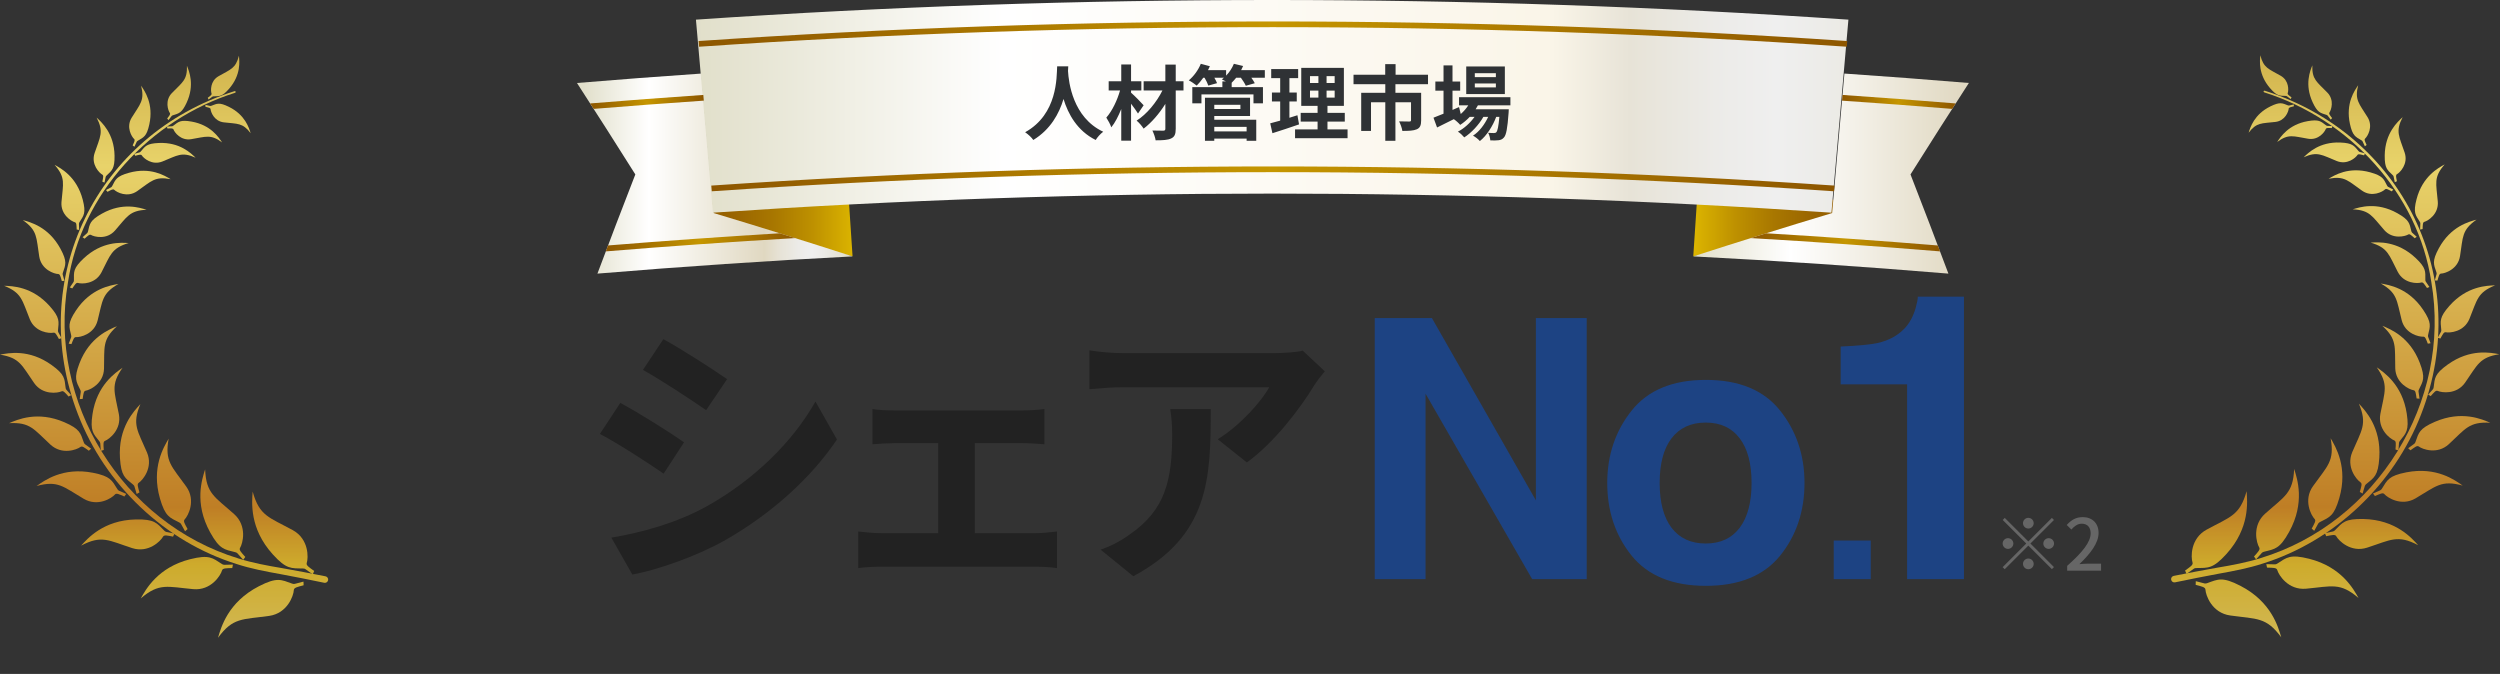 <?xml version="1.0" encoding="utf-8"?>
<svg xmlns="http://www.w3.org/2000/svg" width="434" height="117" viewBox="0 0 434 117" fill="none">
<rect x="0" y="0" width="434" height="117" fill="#333333" stroke="none"/>
<g clip-path="url(#clip0_1349_3020)">
<path fill-rule="evenodd" clip-rule="evenodd" d="M398.207 18.128L397.407 18.316C397.327 18.335 397.247 18.312 397.169 18.283C396.197 17.913 395.83 17.644 394.159 18.46C391.31 19.851 390.646 22.14 390.359 23.043C391.756 21.22 392.594 21.45 395.023 21.165C396.696 20.968 397.283 19.369 397.314 18.883C397.329 18.646 397.644 18.599 398.211 18.459L398.206 18.128L398.207 18.128Z" fill="url(#paint0_linear_1349_3020)"/>
<path fill-rule="evenodd" clip-rule="evenodd" d="M397.672 17.202L397.012 16.715C396.945 16.665 396.863 16.655 396.779 16.652C395.74 16.609 395.297 16.712 394.082 15.306C392.011 12.906 392.303 10.541 392.395 9.598C392.961 11.823 393.822 11.941 395.942 13.158C397.403 13.997 397.312 15.699 397.149 16.157C397.069 16.381 397.341 16.548 397.807 16.9L397.672 17.202Z" fill="url(#paint1_linear_1349_3020)"/>
<path fill-rule="evenodd" clip-rule="evenodd" d="M404.899 21.889L404.016 21.847C403.927 21.843 403.851 21.795 403.78 21.741C402.883 21.071 402.584 20.684 400.613 21.032C397.251 21.626 395.885 23.797 395.319 24.647C397.306 23.175 398.105 23.662 400.702 24.087C402.492 24.38 403.575 22.899 403.751 22.405C403.837 22.165 404.177 22.21 404.806 22.233L404.899 21.889L404.899 21.889Z" fill="url(#paint2_linear_1349_3020)"/>
<path fill-rule="evenodd" clip-rule="evenodd" d="M404.621 20.773L404.082 20.073C404.028 20.002 403.946 19.967 403.861 19.939C402.798 19.586 402.309 19.562 401.47 17.746C400.04 14.65 401.045 12.29 401.42 11.341C401.345 13.81 402.201 14.189 404.032 16.076C405.294 17.377 404.695 19.111 404.39 19.537C404.241 19.744 404.473 19.998 404.85 20.5L404.621 20.773L404.621 20.773Z" fill="url(#paint3_linear_1349_3020)"/>
<path fill-rule="evenodd" clip-rule="evenodd" d="M410.574 26.631L409.66 26.383C409.568 26.357 409.5 26.29 409.437 26.218C408.655 25.309 408.432 24.835 406.29 24.744C402.638 24.588 400.706 26.543 399.918 27.3C402.336 26.221 403.059 26.914 405.677 27.959C407.48 28.679 408.955 27.381 409.254 26.905C409.399 26.674 409.745 26.8 410.396 26.968L410.573 26.63L410.574 26.631Z" fill="url(#paint4_linear_1349_3020)"/>
<path fill-rule="evenodd" clip-rule="evenodd" d="M410.541 25.399L410.141 24.543C410.1 24.456 410.022 24.401 409.94 24.352C408.91 23.737 408.404 23.599 407.948 21.506C407.17 17.938 408.767 15.702 409.379 14.797C408.728 17.362 409.536 17.955 411.014 20.352C412.032 22.004 411.004 23.678 410.587 24.053C410.383 24.236 410.566 24.555 410.844 25.167L410.541 25.399Z" fill="url(#paint5_linear_1349_3020)"/>
<path fill-rule="evenodd" clip-rule="evenodd" d="M415.472 32.914L414.583 32.436C414.493 32.388 414.439 32.301 414.392 32.211C413.8 31.078 413.684 30.532 411.482 29.919C407.727 28.873 405.247 30.435 404.245 31.031C407.018 30.495 407.601 31.39 410.065 33.109C411.763 34.293 413.61 33.302 414.035 32.88C414.242 32.675 414.57 32.89 415.206 33.223L415.472 32.915L415.472 32.914Z" fill="url(#paint6_linear_1349_3020)"/>
<path fill-rule="evenodd" clip-rule="evenodd" d="M415.737 31.628L415.528 30.642C415.507 30.542 415.44 30.466 415.366 30.395C414.446 29.507 413.955 29.241 413.988 26.958C414.046 23.064 416.247 21.13 417.101 20.337C415.804 22.843 416.498 23.654 417.451 26.502C418.108 28.464 416.635 29.953 416.11 30.242C415.855 30.382 415.967 30.757 416.108 31.46L415.737 31.628Z" fill="url(#paint7_linear_1349_3020)"/>
<path fill-rule="evenodd" clip-rule="evenodd" d="M419.54 41.108L418.744 40.39C418.663 40.318 418.629 40.215 418.603 40.11C418.278 38.792 418.296 38.199 416.178 37.012C412.568 34.988 409.615 35.976 408.43 36.338C411.426 36.483 411.802 37.554 413.912 39.947C415.365 41.596 417.521 41.038 418.066 40.711C418.331 40.551 418.616 40.855 419.188 41.359L419.54 41.108Z" fill="url(#paint8_linear_1349_3020)"/>
<path fill-rule="evenodd" clip-rule="evenodd" d="M420.137 39.847L420.171 38.777C420.175 38.668 420.124 38.573 420.066 38.481C419.341 37.334 418.901 36.935 419.511 34.588C420.552 30.584 423.312 29.142 424.394 28.54C422.422 30.799 422.934 31.811 423.2 34.989C423.383 37.179 421.487 38.345 420.872 38.51C420.574 38.591 420.595 39.006 420.563 39.767L420.137 39.847L420.137 39.847Z" fill="url(#paint9_linear_1349_3020)"/>
<path fill-rule="evenodd" clip-rule="evenodd" d="M421.75 49.824L421.114 48.886C421.049 48.791 421.04 48.676 421.04 48.562C421.039 47.125 421.208 46.52 419.332 44.765C416.133 41.772 412.848 42.041 411.539 42.114C414.582 43.021 414.697 44.216 416.259 47.209C417.336 49.271 419.693 49.243 420.336 49.044C420.649 48.947 420.864 49.331 421.325 49.993L421.75 49.824Z" fill="url(#paint10_linear_1349_3020)"/>
<path fill-rule="evenodd" clip-rule="evenodd" d="M422.684 48.68L422.99 47.588C423.021 47.477 422.993 47.366 422.956 47.258C422.501 45.895 422.15 45.374 423.372 43.116C425.456 39.264 428.657 38.478 429.921 38.133C427.323 39.957 427.593 41.127 427.061 44.46C426.695 46.757 424.451 47.477 423.778 47.492C423.45 47.499 423.367 47.931 423.141 48.705L422.683 48.68L422.684 48.68Z" fill="url(#paint11_linear_1349_3020)"/>
<path fill-rule="evenodd" clip-rule="evenodd" d="M421.948 59.59L421.519 58.472C421.476 58.359 421.494 58.24 421.521 58.122C421.866 56.645 422.184 56.064 420.679 53.81C418.112 49.967 414.671 49.455 413.308 49.216C416.217 50.878 416.048 52.133 416.934 55.584C417.544 57.962 419.972 58.498 420.681 58.448C421.026 58.423 421.155 58.87 421.469 59.661L421.948 59.589V59.59Z" fill="url(#paint12_linear_1349_3020)"/>
<path fill-rule="evenodd" clip-rule="evenodd" d="M423.182 58.638L423.759 57.589C423.817 57.483 423.815 57.362 423.804 57.242C423.664 55.732 423.428 55.113 425.227 53.085C428.295 49.627 431.773 49.588 433.156 49.537C430.047 50.787 430.043 52.054 428.695 55.352C427.766 57.624 425.287 57.825 424.592 57.679C424.253 57.608 424.064 58.032 423.646 58.773L423.182 58.638Z" fill="url(#paint13_linear_1349_3020)"/>
<path fill-rule="evenodd" clip-rule="evenodd" d="M420.032 69.21L419.852 67.964C419.833 67.838 419.88 67.719 419.935 67.605C420.632 66.169 421.094 65.646 420.073 62.984C418.331 58.443 414.918 57.119 413.574 56.558C416.174 58.938 415.709 60.188 415.816 63.935C415.89 66.518 418.258 67.632 418.997 67.744C419.357 67.799 419.386 68.288 419.524 69.172L420.032 69.21V69.21Z" fill="url(#paint14_linear_1349_3020)"/>
<path fill-rule="evenodd" clip-rule="evenodd" d="M421.52 68.519L422.356 67.577C422.441 67.481 422.467 67.357 422.483 67.231C422.69 65.648 422.592 64.958 424.91 63.294C428.862 60.456 432.442 61.223 433.873 61.491C430.392 62.053 430.093 63.353 427.943 66.425C426.462 68.543 423.87 68.174 423.19 67.862C422.86 67.71 422.567 68.103 421.965 68.766L421.52 68.519V68.519Z" fill="url(#paint15_linear_1349_3020)"/>
<path fill-rule="evenodd" clip-rule="evenodd" d="M416.37 78.192L416.466 76.873C416.476 76.74 416.55 76.629 416.633 76.524C417.671 75.208 418.263 74.776 417.815 71.816C417.052 66.768 413.851 64.644 412.6 63.765C414.729 66.791 413.971 67.968 413.236 71.834C412.73 74.499 414.907 76.174 415.64 76.456C415.997 76.593 415.916 77.1 415.859 78.038L416.37 78.191V78.192Z" fill="url(#paint16_linear_1349_3020)"/>
<path fill-rule="evenodd" clip-rule="evenodd" d="M418.052 77.817L419.122 77.039C419.23 76.96 419.285 76.838 419.331 76.713C419.899 75.137 419.954 74.407 422.706 73.222C427.398 71.2 430.896 72.792 432.303 73.388C428.607 73.182 428.008 74.448 425.111 77.115C423.114 78.953 420.54 77.992 419.913 77.519C419.608 77.289 419.22 77.626 418.453 78.171L418.053 77.817H418.052Z" fill="url(#paint17_linear_1349_3020)"/>
<path fill-rule="evenodd" clip-rule="evenodd" d="M410.149 85.677L410.541 84.349C410.581 84.214 410.681 84.117 410.79 84.028C412.145 82.913 412.847 82.601 413.047 79.472C413.389 74.136 410.585 71.25 409.5 70.074C411.006 73.644 409.968 74.68 408.356 78.475C407.244 81.09 409.101 83.288 409.788 83.739C410.122 83.958 409.927 84.46 409.659 85.407L410.149 85.677L410.149 85.677Z" fill="url(#paint18_linear_1349_3020)"/>
<path fill-rule="evenodd" clip-rule="evenodd" d="M411.954 85.668L413.222 85.109C413.35 85.052 413.434 84.94 413.508 84.821C414.441 83.335 414.66 82.599 417.74 81.997C422.993 80.971 426.219 83.376 427.527 84.3C423.789 83.268 422.894 84.43 419.335 86.517C416.883 87.955 414.462 86.399 413.925 85.776C413.664 85.473 413.191 85.731 412.285 86.119L411.954 85.668Z" fill="url(#paint19_linear_1349_3020)"/>
<path fill-rule="evenodd" clip-rule="evenodd" d="M401.747 92.153L402.446 90.884C402.517 90.756 402.641 90.68 402.772 90.613C404.406 89.778 405.193 89.618 406.101 86.469C407.651 81.097 405.438 77.522 404.595 76.078C405.329 80.06 404.036 80.885 401.536 84.397C399.814 86.817 401.214 89.478 401.814 90.092C402.106 90.391 401.794 90.86 401.308 91.767L401.747 92.153Z" fill="url(#paint20_linear_1349_3020)"/>
<path fill-rule="evenodd" clip-rule="evenodd" d="M403.592 92.549L405.012 92.262C405.156 92.233 405.266 92.137 405.369 92.033C406.656 90.725 407.044 90.023 410.324 90.1C415.918 90.231 418.67 93.411 419.797 94.647C416.213 92.754 415.039 93.74 410.936 95.071C408.109 95.989 405.987 93.857 405.58 93.101C405.381 92.733 404.841 92.89 403.829 93.082L403.592 92.548V92.549Z" fill="url(#paint21_linear_1349_3020)"/>
<path fill-rule="evenodd" clip-rule="evenodd" d="M391.652 97.109L392.656 95.98C392.758 95.865 392.902 95.816 393.05 95.779C394.906 95.306 395.744 95.325 397.396 92.33C400.214 87.222 398.788 83.073 398.264 81.409C398.091 85.631 396.585 86.172 393.23 89.169C390.918 91.234 391.728 94.264 392.196 95.028C392.424 95.4 391.999 95.804 391.294 96.615L391.652 97.109Z" fill="url(#paint22_linear_1349_3020)"/>
<path fill-rule="evenodd" clip-rule="evenodd" d="M393.437 97.937L394.949 97.974C395.102 97.977 395.236 97.905 395.365 97.823C396.976 96.788 397.533 96.164 400.853 96.999C406.514 98.422 408.58 102.293 409.441 103.811C406.232 101.058 404.809 101.79 400.327 102.199C397.238 102.48 395.572 99.822 395.332 98.958C395.215 98.538 394.629 98.574 393.555 98.536L393.437 97.938V97.937Z" fill="url(#paint23_linear_1349_3020)"/>
<path fill-rule="evenodd" clip-rule="evenodd" d="M379.575 99.629L380.862 98.722C380.992 98.63 381.15 98.615 381.309 98.612C383.304 98.572 384.149 98.789 386.535 96.143C390.606 91.631 390.145 87.086 390.009 85.274C388.831 89.514 387.175 89.706 383.061 91.95C380.226 93.497 380.328 96.762 380.622 97.648C380.764 98.079 380.237 98.388 379.33 99.044L379.575 99.629L379.575 99.629Z" fill="url(#paint24_linear_1349_3020)"/>
<path fill-rule="evenodd" clip-rule="evenodd" d="M381.189 100.892L382.714 101.287C382.868 101.327 383.021 101.286 383.171 101.232C385.051 100.566 385.765 100.064 388.933 101.698C394.337 104.483 395.512 108.898 396.026 110.641C393.424 107.089 391.807 107.494 387.165 106.846C383.966 106.4 382.907 103.309 382.869 102.377C382.85 101.923 382.247 101.82 381.167 101.527L381.189 100.892Z" fill="url(#paint25_linear_1349_3020)"/>
<path d="M393.149 15.746C417.108 23.294 429.413 48.425 420.325 71.882C415.631 84.07 405.289 93.931 392.791 97.842C390.346 98.644 387.716 99.138 385.184 99.592C382.648 100.068 380.111 100.563 377.593 101.093C377.284 101.158 376.98 100.96 376.915 100.651C376.849 100.342 377.047 100.039 377.357 99.974C379.901 99.462 382.442 98.991 384.99 98.536C387.492 98.116 390.072 97.64 392.485 96.872C412.627 90.724 425.629 69.733 422.081 48.98C419.797 33.537 407.806 20.675 393.057 16.029C392.979 16.003 392.936 15.919 392.962 15.841C392.988 15.764 393.071 15.721 393.149 15.746Z" fill="url(#paint26_linear_1349_3020)"/>
</g>
<g clip-path="url(#clip1_1349_3020)">
<path fill-rule="evenodd" clip-rule="evenodd" d="M35.667 18.204L36.466 18.392C36.547 18.411 36.626 18.388 36.704 18.359C37.677 17.99 38.043 17.72 39.714 18.536C42.564 19.927 43.227 22.216 43.514 23.119C42.118 21.296 41.279 21.526 38.851 21.241C37.177 21.044 36.59 19.445 36.559 18.959C36.544 18.723 36.229 18.676 35.662 18.535L35.667 18.204L35.667 18.204Z" fill="url(#paint27_linear_1349_3020)"/>
<path fill-rule="evenodd" clip-rule="evenodd" d="M36.201 17.279L36.862 16.791C36.929 16.741 37.011 16.732 37.094 16.728C38.134 16.685 38.577 16.788 39.791 15.382C41.862 12.982 41.57 10.617 41.479 9.674C40.913 11.899 40.051 12.018 37.931 13.235C36.47 14.073 36.561 15.775 36.724 16.233C36.804 16.457 36.532 16.624 36.067 16.976L36.201 17.279Z" fill="url(#paint28_linear_1349_3020)"/>
<path fill-rule="evenodd" clip-rule="evenodd" d="M28.974 21.965L29.857 21.923C29.947 21.919 30.022 21.871 30.094 21.818C30.99 21.147 31.289 20.76 33.26 21.108C36.622 21.702 37.988 23.874 38.554 24.723C36.567 23.252 35.768 23.738 33.171 24.163C31.381 24.456 30.298 22.975 30.122 22.481C30.037 22.241 29.696 22.286 29.068 22.309L28.974 21.965L28.974 21.965Z" fill="url(#paint29_linear_1349_3020)"/>
<path fill-rule="evenodd" clip-rule="evenodd" d="M29.253 20.849L29.791 20.149C29.846 20.078 29.928 20.044 30.013 20.015C31.075 19.662 31.564 19.638 32.403 17.823C33.833 14.726 32.828 12.366 32.453 11.417C32.529 13.887 31.673 14.265 29.841 16.153C28.579 17.454 29.178 19.187 29.483 19.613C29.632 19.82 29.4 20.074 29.023 20.576L29.253 20.849L29.253 20.849Z" fill="url(#paint30_linear_1349_3020)"/>
<path fill-rule="evenodd" clip-rule="evenodd" d="M23.3 26.707L24.213 26.459C24.306 26.434 24.374 26.366 24.436 26.294C25.218 25.386 25.442 24.911 27.583 24.82C31.236 24.665 33.167 26.619 33.956 27.376C31.537 26.297 30.814 26.99 28.197 28.035C26.393 28.755 24.918 27.457 24.62 26.981C24.475 26.75 24.129 26.876 23.477 27.045L23.3 26.706L23.3 26.707Z" fill="url(#paint31_linear_1349_3020)"/>
<path fill-rule="evenodd" clip-rule="evenodd" d="M23.332 25.476L23.733 24.619C23.773 24.532 23.851 24.477 23.934 24.428C24.963 23.813 25.469 23.675 25.925 21.582C26.704 18.014 25.106 15.778 24.494 14.873C25.145 17.438 24.338 18.031 22.86 20.428C21.841 22.081 22.869 23.755 23.287 24.13C23.49 24.312 23.307 24.631 23.029 25.243L23.332 25.476Z" fill="url(#paint32_linear_1349_3020)"/>
<path fill-rule="evenodd" clip-rule="evenodd" d="M18.401 32.991L19.29 32.512C19.38 32.464 19.434 32.377 19.481 32.287C20.073 31.155 20.19 30.608 22.391 29.995C26.146 28.949 28.626 30.512 29.628 31.107C26.855 30.572 26.272 31.467 23.808 33.185C22.11 34.369 20.263 33.378 19.838 32.957C19.631 32.752 19.303 32.966 18.667 33.299L18.401 32.991L18.401 32.991Z" fill="url(#paint33_linear_1349_3020)"/>
<path fill-rule="evenodd" clip-rule="evenodd" d="M18.137 31.705L18.345 30.718C18.366 30.618 18.433 30.542 18.507 30.471C19.427 29.584 19.919 29.318 19.885 27.034C19.828 23.14 17.627 21.206 16.772 20.413C18.07 22.919 17.375 23.731 16.422 26.578C15.765 28.54 17.238 30.03 17.763 30.318C18.019 30.458 17.906 30.833 17.766 31.537L18.137 31.705Z" fill="url(#paint34_linear_1349_3020)"/>
<path fill-rule="evenodd" clip-rule="evenodd" d="M14.333 41.184L15.13 40.467C15.21 40.394 15.244 40.291 15.27 40.186C15.595 38.868 15.578 38.275 17.695 37.088C21.306 35.064 24.259 36.052 25.443 36.414C22.447 36.56 22.071 37.63 19.962 40.023C18.508 41.672 16.353 41.115 15.808 40.787C15.543 40.627 15.258 40.931 14.686 41.435L14.333 41.184Z" fill="url(#paint35_linear_1349_3020)"/>
<path fill-rule="evenodd" clip-rule="evenodd" d="M13.736 39.923L13.702 38.853C13.699 38.744 13.749 38.649 13.807 38.557C14.533 37.41 14.973 37.012 14.362 34.664C13.321 30.661 10.562 29.218 9.48 28.616C11.451 30.875 10.939 31.887 10.674 35.065C10.491 37.255 12.387 38.421 13.001 38.586C13.3 38.667 13.278 39.083 13.311 39.843L13.736 39.923L13.736 39.923Z" fill="url(#paint36_linear_1349_3020)"/>
<path fill-rule="evenodd" clip-rule="evenodd" d="M12.123 49.9L12.76 48.962C12.824 48.867 12.833 48.753 12.833 48.638C12.834 47.201 12.666 46.596 14.541 44.841C17.74 41.849 21.026 42.117 22.334 42.19C19.291 43.097 19.176 44.292 17.614 47.285C16.538 49.347 14.181 49.319 13.538 49.12C13.225 49.023 13.009 49.407 12.549 50.069L12.123 49.9Z" fill="url(#paint37_linear_1349_3020)"/>
<path fill-rule="evenodd" clip-rule="evenodd" d="M11.19 48.756L10.884 47.664C10.853 47.553 10.88 47.443 10.917 47.334C11.372 45.971 11.724 45.45 10.502 43.192C8.418 39.34 5.217 38.555 3.952 38.209C6.55 40.033 6.28 41.203 6.812 44.536C7.178 46.833 9.422 47.553 10.096 47.568C10.423 47.575 10.506 48.008 10.732 48.781L11.19 48.756L11.19 48.756Z" fill="url(#paint38_linear_1349_3020)"/>
<path fill-rule="evenodd" clip-rule="evenodd" d="M11.926 59.666L12.354 58.548C12.398 58.435 12.379 58.316 12.352 58.198C12.007 56.722 11.689 56.14 13.194 53.887C15.762 50.043 19.202 49.531 20.565 49.292C17.656 50.954 17.825 52.209 16.94 55.66C16.329 58.038 13.901 58.575 13.192 58.524C12.847 58.499 12.718 58.946 12.404 59.737L11.926 59.666V59.666Z" fill="url(#paint39_linear_1349_3020)"/>
<path fill-rule="evenodd" clip-rule="evenodd" d="M10.691 58.714L10.114 57.665C10.056 57.559 10.058 57.438 10.069 57.318C10.209 55.808 10.445 55.189 8.646 53.161C5.578 49.703 2.1 49.664 0.717 49.613C3.826 50.863 3.83 52.13 5.178 55.428C6.107 57.701 8.586 57.901 9.281 57.755C9.62 57.684 9.809 58.108 10.227 58.849L10.691 58.714Z" fill="url(#paint40_linear_1349_3020)"/>
<path fill-rule="evenodd" clip-rule="evenodd" d="M13.841 69.287L14.022 68.04C14.04 67.914 13.993 67.796 13.938 67.681C13.241 66.246 12.779 65.722 13.8 63.06C15.543 58.519 18.955 57.195 20.299 56.634C17.699 59.014 18.164 60.264 18.057 64.011C17.984 66.594 15.615 67.708 14.876 67.82C14.516 67.875 14.487 68.364 14.349 69.249L13.841 69.286V69.287Z" fill="url(#paint41_linear_1349_3020)"/>
<path fill-rule="evenodd" clip-rule="evenodd" d="M12.353 68.596L11.517 67.653C11.432 67.558 11.406 67.433 11.39 67.307C11.183 65.725 11.281 65.034 8.964 63.37C5.011 60.532 1.432 61.299 0 61.567C3.482 62.129 3.78 63.429 5.93 66.501C7.412 68.619 10.003 68.25 10.683 67.938C11.014 67.787 11.306 68.179 11.908 68.842L12.353 68.595V68.596Z" fill="url(#paint42_linear_1349_3020)"/>
<path fill-rule="evenodd" clip-rule="evenodd" d="M17.503 78.268L17.407 76.949C17.398 76.816 17.323 76.705 17.24 76.6C16.202 75.285 15.611 74.852 16.058 71.892C16.822 66.844 20.023 64.72 21.273 63.842C19.144 66.867 19.903 68.044 20.637 71.911C21.144 74.575 18.966 76.25 18.233 76.532C17.877 76.669 17.957 77.176 18.015 78.115L17.503 78.267V78.268Z" fill="url(#paint43_linear_1349_3020)"/>
<path fill-rule="evenodd" clip-rule="evenodd" d="M15.821 77.894L14.752 77.115C14.643 77.036 14.588 76.915 14.543 76.789C13.974 75.213 13.92 74.483 11.168 73.298C6.475 71.276 2.978 72.868 1.571 73.465C5.267 73.258 5.866 74.524 8.763 77.191C10.759 79.029 13.334 78.068 13.96 77.595C14.265 77.365 14.654 77.702 15.421 78.247L15.821 77.894H15.821Z" fill="url(#paint44_linear_1349_3020)"/>
<path fill-rule="evenodd" clip-rule="evenodd" d="M23.724 85.753L23.332 84.425C23.293 84.29 23.192 84.193 23.084 84.105C21.728 82.989 21.027 82.677 20.826 79.548C20.484 74.212 23.288 71.326 24.373 70.15C22.867 73.72 23.905 74.756 25.518 78.551C26.629 81.166 24.773 83.364 24.085 83.815C23.751 84.034 23.946 84.536 24.214 85.484L23.724 85.754L23.724 85.753Z" fill="url(#paint45_linear_1349_3020)"/>
<path fill-rule="evenodd" clip-rule="evenodd" d="M21.919 85.744L20.651 85.185C20.523 85.128 20.44 85.016 20.365 84.897C19.432 83.411 19.214 82.675 16.134 82.073C10.88 81.047 7.655 83.452 6.347 84.376C10.085 83.344 10.979 84.506 14.538 86.593C16.991 88.031 19.412 86.475 19.948 85.852C20.209 85.549 20.682 85.807 21.588 86.195L21.919 85.744Z" fill="url(#paint46_linear_1349_3020)"/>
<path fill-rule="evenodd" clip-rule="evenodd" d="M32.126 92.229L31.427 90.961C31.357 90.832 31.232 90.756 31.102 90.689C29.467 89.854 28.68 89.694 27.772 86.545C26.222 81.174 28.436 77.598 29.279 76.154C28.544 80.136 29.837 80.961 32.337 84.473C34.059 86.893 32.659 89.554 32.059 90.168C31.767 90.468 32.079 90.936 32.565 91.843L32.126 92.229Z" fill="url(#paint47_linear_1349_3020)"/>
<path fill-rule="evenodd" clip-rule="evenodd" d="M30.282 92.625L28.861 92.338C28.717 92.309 28.607 92.213 28.504 92.109C27.218 90.801 26.829 90.099 23.549 90.176C17.956 90.307 15.204 93.487 14.076 94.723C17.66 92.831 18.835 93.816 22.937 95.147C25.764 96.065 27.886 93.933 28.294 93.177C28.492 92.809 29.033 92.967 30.045 93.159L30.282 92.624V92.625Z" fill="url(#paint48_linear_1349_3020)"/>
<path fill-rule="evenodd" clip-rule="evenodd" d="M42.221 97.185L41.218 96.056C41.116 95.942 40.972 95.893 40.823 95.855C38.967 95.382 38.13 95.401 36.478 92.406C33.66 87.298 35.086 83.15 35.61 81.486C35.782 85.707 37.289 86.248 40.644 89.245C42.956 91.31 42.146 94.34 41.677 95.104C41.449 95.476 41.875 95.88 42.58 96.691L42.221 97.185Z" fill="url(#paint49_linear_1349_3020)"/>
<path fill-rule="evenodd" clip-rule="evenodd" d="M40.436 98.013L38.925 98.05C38.772 98.053 38.638 97.981 38.509 97.899C36.898 96.864 36.34 96.24 33.02 97.075C27.359 98.499 25.294 102.369 24.433 103.887C27.642 101.135 29.065 101.867 33.547 102.275C36.635 102.556 38.301 99.898 38.541 99.035C38.658 98.614 39.244 98.65 40.319 98.612L40.436 98.014V98.013Z" fill="url(#paint50_linear_1349_3020)"/>
<path fill-rule="evenodd" clip-rule="evenodd" d="M54.298 99.706L53.012 98.798C52.882 98.706 52.724 98.691 52.564 98.688C50.57 98.648 49.725 98.865 47.338 96.219C43.268 91.707 43.729 87.162 43.865 85.35C45.043 89.591 46.699 89.782 50.813 92.026C53.648 93.573 53.546 96.838 53.252 97.724C53.109 98.155 53.637 98.464 54.544 99.12L54.298 99.705L54.298 99.706Z" fill="url(#paint51_linear_1349_3020)"/>
<path fill-rule="evenodd" clip-rule="evenodd" d="M52.684 100.968L51.16 101.363C51.006 101.403 50.852 101.362 50.702 101.309C48.822 100.642 48.109 100.141 44.941 101.774C39.537 104.559 38.361 108.974 37.848 110.717C40.449 107.165 42.066 107.571 46.709 106.923C49.908 106.476 50.967 103.385 51.005 102.453C51.023 101.999 51.626 101.896 52.707 101.603L52.684 100.968Z" fill="url(#paint52_linear_1349_3020)"/>
<path d="M40.724 15.822C16.765 23.37 4.461 48.501 13.548 71.958C18.242 84.145 28.585 94.007 41.083 97.918C43.528 98.72 46.157 99.214 48.69 99.668C51.225 100.144 53.762 100.639 56.281 101.169C56.59 101.234 56.894 101.036 56.959 100.727C57.024 100.418 56.826 100.115 56.517 100.05C53.973 99.538 51.432 99.067 48.883 98.612C46.381 98.192 43.801 97.716 41.389 96.948C21.247 90.8 8.244 69.809 11.792 49.056C14.077 33.613 26.068 20.751 40.817 16.105C40.895 16.079 40.937 15.995 40.911 15.917C40.886 15.84 40.802 15.797 40.724 15.822Z" fill="url(#paint53_linear_1349_3020)"/>
</g>
<path d="M115.16 58.877C118.363 60.624 123.701 64.07 126.225 65.817L122.585 71.205C119.867 69.312 114.82 66.012 111.617 64.216L115.16 58.877ZM106.133 93.335C111.568 92.413 117.392 90.812 122.682 87.9C130.933 83.289 137.679 76.64 141.561 69.7L145.298 76.301C140.785 82.998 133.942 89.162 125.982 93.724C121.032 96.539 114.092 98.965 109.773 99.742L106.133 93.335ZM107.686 69.943C110.937 71.69 116.276 75.039 118.751 76.786L115.208 82.222C112.442 80.329 107.394 77.029 104.143 75.33L107.686 69.943ZM151.462 71.01C152.53 71.205 154.228 71.253 155.296 71.253H177.524C178.689 71.253 180.145 71.156 181.31 71.01V77.126C180.096 77.029 178.64 76.931 177.524 76.931H169.225V92.559H179.805C181.115 92.559 182.474 92.365 183.494 92.268V98.626C182.426 98.431 180.63 98.383 179.805 98.383H152.967C151.802 98.383 150.297 98.431 148.987 98.626V92.268C150.249 92.413 151.753 92.559 152.967 92.559H162.867V76.931H155.296C154.277 76.931 152.53 77.029 151.462 77.126V71.01ZM229.988 64.459C229.454 65.09 228.532 66.254 228.095 66.982C225.814 70.768 221.203 76.883 216.447 80.28L211.4 76.252C215.282 73.874 219.068 69.603 220.33 67.225H195.044C193.006 67.225 191.404 67.371 189.123 67.565V60.819C190.968 61.11 193.006 61.304 195.044 61.304H221.203C222.562 61.304 225.232 61.158 226.154 60.867L229.988 64.459ZM210.187 71.01C210.187 83.047 209.944 92.947 196.743 100.033L191.065 95.422C192.618 94.889 194.365 94.064 196.161 92.753C202.324 88.482 203.489 83.338 203.489 75.378C203.489 73.874 203.392 72.564 203.149 71.01H210.187Z" fill="#222222"/>
<path d="M275.45 100.533H265.982L247.476 68.348V100.533H238.654V55.222H248.583L266.627 86.853V55.222H275.45V100.533ZM309.02 71.268C311.848 74.814 313.262 79.004 313.262 83.841C313.262 88.759 311.848 92.971 309.02 96.475C306.192 99.959 301.899 101.701 296.14 101.701C290.381 101.701 286.088 99.959 283.26 96.475C280.432 92.971 279.018 88.759 279.018 83.841C279.018 79.004 280.432 74.814 283.26 71.268C286.088 67.723 290.381 65.95 296.14 65.95C301.899 65.95 306.192 67.723 309.02 71.268ZM296.109 73.359C293.548 73.359 291.57 74.271 290.176 76.094C288.803 77.898 288.117 80.48 288.117 83.841C288.117 87.202 288.803 89.794 290.176 91.618C291.57 93.442 293.548 94.354 296.109 94.354C298.671 94.354 300.638 93.442 302.011 91.618C303.384 89.794 304.071 87.202 304.071 83.841C304.071 80.48 303.384 77.898 302.011 76.094C300.638 74.271 298.671 73.359 296.109 73.359ZM318.337 93.831H324.761V100.533H318.337V93.831ZM340.946 100.533H331.072V66.719H319.542V60.159C322.585 60.024 324.715 59.821 325.932 59.55C327.871 59.122 329.449 58.265 330.666 56.98C331.5 56.101 332.132 54.929 332.56 53.464C332.808 52.585 332.932 51.931 332.932 51.503H340.946V100.533Z" fill="#1D4383"/>
<path d="M352.119 91.754C351.611 91.754 351.19 91.333 351.19 90.825C351.19 90.317 351.611 89.896 352.119 89.896C352.628 89.896 353.049 90.317 353.049 90.825C353.049 91.333 352.628 91.754 352.119 91.754ZM352.119 93.997L356.209 89.908L356.568 90.267L352.479 94.356L356.568 98.446L356.209 98.805L352.119 94.716L348.018 98.817L347.659 98.458L351.76 94.356L347.671 90.267L348.03 89.908L352.119 93.997ZM349.517 94.356C349.517 94.865 349.096 95.286 348.588 95.286C348.08 95.286 347.659 94.865 347.659 94.356C347.659 93.848 348.08 93.427 348.588 93.427C349.096 93.427 349.517 93.848 349.517 94.356ZM354.722 94.356C354.722 93.848 355.143 93.427 355.651 93.427C356.159 93.427 356.58 93.848 356.58 94.356C356.58 94.865 356.159 95.286 355.651 95.286C355.143 95.286 354.722 94.865 354.722 94.356ZM352.119 96.959C352.628 96.959 353.049 97.38 353.049 97.888C353.049 98.396 352.628 98.817 352.119 98.817C351.611 98.817 351.19 98.396 351.19 97.888C351.19 97.38 351.611 96.959 352.119 96.959ZM358.86 99.065V98.235C361.549 95.856 362.937 94.084 362.937 92.585C362.937 91.593 362.417 90.912 361.388 90.912C360.669 90.912 360.075 91.37 359.591 91.928L358.786 91.135C359.567 90.28 360.372 89.772 361.562 89.772C363.234 89.772 364.313 90.862 364.313 92.51C364.313 94.27 362.912 96.091 360.979 97.938C361.45 97.888 362.02 97.851 362.466 97.851H364.746V99.065H358.86Z" fill="#666666"/>
<g clip-path="url(#clip2_1349_3020)">
<path d="M148.005 44.501C147.7 39.925 147.396 35.349 147.092 30.773C135.272 32.64 123.501 34.654 111.782 36.813C123.954 39.22 136.03 41.784 148.006 44.5L148.005 44.501Z" fill="url(#paint54_linear_1349_3020)"/>
<path d="M294.864 30.773C294.56 35.349 294.255 39.925 293.951 44.501C305.927 41.785 318.003 39.22 330.175 36.813C318.455 34.654 306.684 32.64 294.865 30.774L294.864 30.773Z" fill="url(#paint55_linear_1349_3020)"/>
<path d="M320.189 12.77C327.395 13.262 334.596 13.807 341.793 14.407C338.376 19.687 334.999 24.979 331.663 30.282C333.899 36.017 336.092 41.756 338.244 47.5C323.493 46.271 308.724 45.275 293.944 44.511C301.923 41.935 309.962 39.426 318.059 36.986C318.769 28.914 319.479 20.842 320.189 12.769V12.77Z" fill="url(#paint56_linear_1349_3020)"/>
<path d="M336.402 42.612C326.477 41.803 316.543 41.097 306.603 40.496C305.711 40.774 304.82 41.052 303.93 41.332C314.892 41.974 325.846 42.744 336.791 43.641C336.661 43.298 336.532 42.955 336.402 42.612H336.402Z" fill="url(#paint57_linear_1349_3020)"/>
<path d="M319.776 17.471C326.152 17.906 332.525 18.384 338.894 18.904C339.097 18.588 339.3 18.273 339.503 17.957C332.959 17.421 326.412 16.929 319.862 16.482C319.833 16.812 319.805 17.141 319.776 17.471Z" fill="url(#paint58_linear_1349_3020)"/>
<path d="M121.767 12.769C114.562 13.261 107.361 13.807 100.163 14.406C103.581 19.687 106.958 24.979 110.293 30.282C108.058 36.016 105.865 41.755 103.713 47.499C118.463 46.271 133.232 45.275 148.013 44.511C140.034 41.934 131.995 39.425 123.897 36.986C123.187 28.914 122.477 20.842 121.767 12.769Z" fill="url(#paint59_linear_1349_3020)"/>
<path d="M320.884 3.411C254.294 -1.137 187.405 -1.137 120.815 3.411C121.798 14.58 122.78 25.75 123.763 36.919C188.391 32.505 253.309 32.505 317.936 36.919C318.918 25.75 319.901 14.58 320.884 3.411Z" fill="url(#paint60_linear_1349_3020)"/>
<path d="M318.478 32.218C253.575 27.786 188.38 27.786 123.478 32.218L123.564 33.208C188.409 28.779 253.546 28.779 318.391 33.208L318.477 32.218H318.478Z" fill="url(#paint61_linear_1349_3020)"/>
<path d="M121.357 8.112C187.672 3.583 254.284 3.583 320.599 8.112C320.628 7.782 320.657 7.452 320.686 7.123C254.313 2.59 187.642 2.59 121.271 7.123C121.299 7.452 121.328 7.782 121.357 8.112Z" fill="url(#paint62_linear_1349_3020)"/>
<path d="M135.354 40.496C125.414 41.097 115.48 41.803 105.554 42.612C105.424 42.955 105.294 43.298 105.165 43.641C116.109 42.744 127.064 41.974 138.026 41.332C137.136 41.052 136.245 40.774 135.354 40.496Z" fill="url(#paint63_linear_1349_3020)"/>
<path d="M103.062 18.903C109.432 18.384 115.805 17.906 122.181 17.47C122.152 17.14 122.123 16.811 122.094 16.481C115.544 16.928 108.998 17.42 102.454 17.956C102.657 18.272 102.86 18.588 103.062 18.903Z" fill="url(#paint64_linear_1349_3020)"/>
<path d="M183.521 11.513H185.449C185.435 11.74 185.421 12.024 185.406 12.321C185.52 14.278 186.229 20.389 191.517 22.87C190.992 23.267 190.482 23.848 190.213 24.302C187.008 22.714 185.421 19.793 184.627 17.184C183.861 19.736 182.372 22.473 179.381 24.302C179.083 23.862 178.53 23.352 177.963 22.955C183.62 19.821 183.422 13.385 183.521 11.513ZM198.535 18.276L197.557 19.708C197.273 19.254 196.819 18.616 196.352 18.007V24.415H194.65V18.928C194.154 20.162 193.573 21.31 192.921 22.104C192.75 21.579 192.353 20.87 192.056 20.417C193.062 19.283 193.956 17.411 194.438 15.71H192.467V14.108H194.65V11.187H196.352V14.108H198.138V15.71H196.352V16.093C196.919 16.561 198.223 17.922 198.535 18.276ZM205.454 14.108V15.71H204.107V22.345C204.107 23.323 203.894 23.763 203.313 24.032C202.746 24.316 201.838 24.358 200.619 24.358C200.548 23.876 200.293 23.125 200.052 22.657C200.832 22.685 201.711 22.685 201.952 22.685C202.207 22.671 202.306 22.6 202.306 22.345V18.035C201.257 19.722 199.896 21.296 198.535 22.331C198.251 21.891 197.755 21.296 197.316 20.941C199.074 19.836 200.775 17.766 201.796 15.71H198.535V14.108H202.306V11.216H204.107V14.108H205.454ZM216.413 22.019H210.799V22.813H216.413V22.019ZM215.336 18.191H210.799V18.928H215.336V18.191ZM210.799 20.133V20.785H218.086V24.443H216.413V24.061H210.799V24.443H209.182V16.972H217.009V20.133H210.799ZM219.575 12.18V13.498H217.235C217.476 13.838 217.703 14.179 217.831 14.448L216.271 14.887C216.115 14.519 215.761 13.966 215.421 13.498H214.598C214.343 13.824 214.074 14.108 213.819 14.363V15.129H219.249V17.936H217.604V16.39H208.573V17.936H206.985V15.129H212.202V14.136H212.826C212.571 13.994 212.302 13.867 212.117 13.782C212.231 13.697 212.358 13.597 212.472 13.498H210.813C211.011 13.838 211.181 14.179 211.281 14.434L209.764 14.859C209.65 14.505 209.395 13.966 209.112 13.498H208.885C208.516 14.023 208.119 14.491 207.75 14.859C207.424 14.59 206.758 14.136 206.375 13.952C207.226 13.243 208.034 12.151 208.459 11.074L210.033 11.499C209.934 11.726 209.82 11.953 209.707 12.18H212.854V13.13C213.422 12.548 213.904 11.811 214.201 11.074L215.803 11.457C215.704 11.697 215.591 11.939 215.463 12.18H219.575ZM225.232 20.006L225.515 21.594C223.956 22.146 222.254 22.685 220.893 23.125L220.51 21.409C221.007 21.282 221.588 21.126 222.24 20.941V17.61H220.808V16.064H222.24V13.569H220.681V11.995H225.359V13.569H223.842V16.064H225.118V17.61H223.842V20.445C224.31 20.303 224.778 20.162 225.232 20.006ZM227.415 15.724V16.943H228.875V15.724H227.415ZM227.415 13.215V14.405H228.875V13.215H227.415ZM231.697 14.405V13.215H230.293V14.405H231.697ZM231.697 16.943V15.724H230.293V16.943H231.697ZM230.449 22.458H233.937V23.99H224.82V22.458H228.733V21.112H225.799V19.595H228.733V18.375H225.898V11.783H233.299V18.375H230.449V19.595H233.455V21.112H230.449V22.458ZM247.902 14.618H242.245V16.107H246.711V20.899C246.711 21.707 246.541 22.189 245.959 22.444C245.364 22.7 244.556 22.728 243.45 22.728C243.379 22.246 243.124 21.523 242.883 21.069C243.592 21.097 244.428 21.097 244.655 21.097C244.882 21.097 244.953 21.026 244.953 20.87V17.751H242.245V24.443H240.487V17.751H238.006V22.728H236.304V16.107H240.487V14.618H234.972V12.973H240.473V11.13H242.273V12.973H247.902V14.618ZM259.683 13.385V12.704H256.026V13.385H259.683ZM259.683 15.171V14.491H256.026V15.171H259.683ZM261.243 11.542V16.334H254.537V11.542H261.243ZM262.207 18.29H256.564C256.451 18.517 256.309 18.744 256.167 18.971H261.924C261.924 18.971 261.909 19.354 261.895 19.552C261.697 22.317 261.47 23.451 261.087 23.862C260.818 24.188 260.506 24.302 260.151 24.344C259.825 24.387 259.286 24.401 258.719 24.372C258.691 23.976 258.549 23.408 258.337 23.054C258.79 23.096 259.159 23.096 259.343 23.096C259.542 23.096 259.655 23.068 259.769 22.941C259.967 22.728 260.137 22.005 260.293 20.289H259.74C259.159 21.877 258.053 23.593 256.905 24.486C256.621 24.16 256.139 23.777 255.714 23.55C256.791 22.87 257.741 21.608 258.351 20.289H257.514C256.749 21.65 255.43 23.068 254.197 23.848C253.927 23.522 253.488 23.096 253.091 22.855C254.14 22.331 255.232 21.338 255.983 20.289H255.147C254.622 20.842 254.069 21.31 253.488 21.679C253.275 21.409 252.736 20.913 252.382 20.686C251.361 21.197 250.34 21.707 249.475 22.132L248.852 20.431C249.334 20.247 249.929 20.006 250.596 19.736V15.738H249.178V14.15H250.596V11.357H252.155V14.15H253.488V15.738H252.155V19.084L253.289 18.588L253.587 19.793C254.097 19.354 254.537 18.843 254.891 18.29H253.289V16.872H262.207V18.29Z" fill="#2F3235"/>
</g>
<defs>
<linearGradient id="paint0_linear_1349_3020" x1="394.285" y1="110.886" x2="394.285" y2="9.749" gradientUnits="userSpaceOnUse">
<stop offset="0.018" stop-color="#D1B64E"/>
<stop offset="0.127" stop-color="#CEAB2C"/>
<stop offset="0.226" stop-color="#BF7E25"/>
<stop offset="0.812" stop-color="#E8D36A"/>
<stop offset="1" stop-color="#D1B34C"/>
</linearGradient>
<linearGradient id="paint1_linear_1349_3020" x1="395.067" y1="110.886" x2="395.067" y2="9.748" gradientUnits="userSpaceOnUse">
<stop offset="0.018" stop-color="#D1B64E"/>
<stop offset="0.127" stop-color="#CEAB2C"/>
<stop offset="0.226" stop-color="#BF7E25"/>
<stop offset="0.812" stop-color="#E8D36A"/>
<stop offset="1" stop-color="#D1B34C"/>
</linearGradient>
<linearGradient id="paint2_linear_1349_3020" x1="400.109" y1="110.886" x2="400.109" y2="9.749" gradientUnits="userSpaceOnUse">
<stop offset="0.018" stop-color="#D1B64E"/>
<stop offset="0.127" stop-color="#CEAB2C"/>
<stop offset="0.226" stop-color="#BF7E25"/>
<stop offset="0.812" stop-color="#E8D36A"/>
<stop offset="1" stop-color="#D1B34C"/>
</linearGradient>
<linearGradient id="paint3_linear_1349_3020" x1="402.789" y1="110.886" x2="402.789" y2="9.749" gradientUnits="userSpaceOnUse">
<stop offset="0.018" stop-color="#D1B64E"/>
<stop offset="0.127" stop-color="#CEAB2C"/>
<stop offset="0.226" stop-color="#BF7E25"/>
<stop offset="0.812" stop-color="#E8D36A"/>
<stop offset="1" stop-color="#D1B34C"/>
</linearGradient>
<linearGradient id="paint4_linear_1349_3020" x1="405.246" y1="110.886" x2="405.246" y2="9.748" gradientUnits="userSpaceOnUse">
<stop offset="0.018" stop-color="#D1B64E"/>
<stop offset="0.127" stop-color="#CEAB2C"/>
<stop offset="0.226" stop-color="#BF7E25"/>
<stop offset="0.812" stop-color="#E8D36A"/>
<stop offset="1" stop-color="#D1B34C"/>
</linearGradient>
<linearGradient id="paint5_linear_1349_3020" x1="409.594" y1="110.886" x2="409.594" y2="9.749" gradientUnits="userSpaceOnUse">
<stop offset="0.018" stop-color="#D1B64E"/>
<stop offset="0.127" stop-color="#CEAB2C"/>
<stop offset="0.226" stop-color="#BF7E25"/>
<stop offset="0.812" stop-color="#E8D36A"/>
<stop offset="1" stop-color="#D1B34C"/>
</linearGradient>
<linearGradient id="paint6_linear_1349_3020" x1="409.858" y1="110.886" x2="409.858" y2="9.748" gradientUnits="userSpaceOnUse">
<stop offset="0.018" stop-color="#D1B64E"/>
<stop offset="0.127" stop-color="#CEAB2C"/>
<stop offset="0.226" stop-color="#BF7E25"/>
<stop offset="0.812" stop-color="#E8D36A"/>
<stop offset="1" stop-color="#D1B34C"/>
</linearGradient>
<linearGradient id="paint7_linear_1349_3020" x1="415.802" y1="110.886" x2="415.802" y2="9.748" gradientUnits="userSpaceOnUse">
<stop offset="0.018" stop-color="#D1B64E"/>
<stop offset="0.127" stop-color="#CEAB2C"/>
<stop offset="0.226" stop-color="#BF7E25"/>
<stop offset="0.812" stop-color="#E8D36A"/>
<stop offset="1" stop-color="#D1B34C"/>
</linearGradient>
<linearGradient id="paint8_linear_1349_3020" x1="413.985" y1="110.886" x2="413.985" y2="9.748" gradientUnits="userSpaceOnUse">
<stop offset="0.018" stop-color="#D1B64E"/>
<stop offset="0.127" stop-color="#CEAB2C"/>
<stop offset="0.226" stop-color="#BF7E25"/>
<stop offset="0.812" stop-color="#E8D36A"/>
<stop offset="1" stop-color="#D1B34C"/>
</linearGradient>
<linearGradient id="paint9_linear_1349_3020" x1="421.808" y1="110.886" x2="421.808" y2="9.749" gradientUnits="userSpaceOnUse">
<stop offset="0.018" stop-color="#D1B64E"/>
<stop offset="0.127" stop-color="#CEAB2C"/>
<stop offset="0.226" stop-color="#BF7E25"/>
<stop offset="0.812" stop-color="#E8D36A"/>
<stop offset="1" stop-color="#D1B34C"/>
</linearGradient>
<linearGradient id="paint10_linear_1349_3020" x1="416.644" y1="110.886" x2="416.644" y2="9.749" gradientUnits="userSpaceOnUse">
<stop offset="0.018" stop-color="#D1B64E"/>
<stop offset="0.127" stop-color="#CEAB2C"/>
<stop offset="0.226" stop-color="#BF7E25"/>
<stop offset="0.812" stop-color="#E8D36A"/>
<stop offset="1" stop-color="#D1B34C"/>
</linearGradient>
<linearGradient id="paint11_linear_1349_3020" x1="426.228" y1="110.886" x2="426.228" y2="9.748" gradientUnits="userSpaceOnUse">
<stop offset="0.018" stop-color="#D1B64E"/>
<stop offset="0.127" stop-color="#CEAB2C"/>
<stop offset="0.226" stop-color="#BF7E25"/>
<stop offset="0.812" stop-color="#E8D36A"/>
<stop offset="1" stop-color="#D1B34C"/>
</linearGradient>
<linearGradient id="paint12_linear_1349_3020" x1="417.628" y1="110.886" x2="417.628" y2="9.748" gradientUnits="userSpaceOnUse">
<stop offset="0.018" stop-color="#D1B64E"/>
<stop offset="0.127" stop-color="#CEAB2C"/>
<stop offset="0.226" stop-color="#BF7E25"/>
<stop offset="0.812" stop-color="#E8D36A"/>
<stop offset="1" stop-color="#D1B34C"/>
</linearGradient>
<linearGradient id="paint13_linear_1349_3020" x1="428.169" y1="110.886" x2="428.169" y2="9.748" gradientUnits="userSpaceOnUse">
<stop offset="0.018" stop-color="#D1B64E"/>
<stop offset="0.127" stop-color="#CEAB2C"/>
<stop offset="0.226" stop-color="#BF7E25"/>
<stop offset="0.812" stop-color="#E8D36A"/>
<stop offset="1" stop-color="#D1B34C"/>
</linearGradient>
<linearGradient id="paint14_linear_1349_3020" x1="417.121" y1="110.886" x2="417.121" y2="9.748" gradientUnits="userSpaceOnUse">
<stop offset="0.018" stop-color="#D1B64E"/>
<stop offset="0.127" stop-color="#CEAB2C"/>
<stop offset="0.226" stop-color="#BF7E25"/>
<stop offset="0.812" stop-color="#E8D36A"/>
<stop offset="1" stop-color="#D1B34C"/>
</linearGradient>
<linearGradient id="paint15_linear_1349_3020" x1="427.697" y1="110.886" x2="427.697" y2="9.748" gradientUnits="userSpaceOnUse">
<stop offset="0.018" stop-color="#D1B64E"/>
<stop offset="0.127" stop-color="#CEAB2C"/>
<stop offset="0.226" stop-color="#BF7E25"/>
<stop offset="0.812" stop-color="#E8D36A"/>
<stop offset="1" stop-color="#D1B34C"/>
</linearGradient>
<linearGradient id="paint16_linear_1349_3020" x1="415.283" y1="110.886" x2="415.283" y2="9.749" gradientUnits="userSpaceOnUse">
<stop offset="0.018" stop-color="#D1B64E"/>
<stop offset="0.127" stop-color="#CEAB2C"/>
<stop offset="0.226" stop-color="#BF7E25"/>
<stop offset="0.812" stop-color="#E8D36A"/>
<stop offset="1" stop-color="#D1B34C"/>
</linearGradient>
<linearGradient id="paint17_linear_1349_3020" x1="425.178" y1="110.886" x2="425.178" y2="9.748" gradientUnits="userSpaceOnUse">
<stop offset="0.018" stop-color="#D1B64E"/>
<stop offset="0.127" stop-color="#CEAB2C"/>
<stop offset="0.226" stop-color="#BF7E25"/>
<stop offset="0.812" stop-color="#E8D36A"/>
<stop offset="1" stop-color="#D1B34C"/>
</linearGradient>
<linearGradient id="paint18_linear_1349_3020" x1="410.542" y1="110.886" x2="410.542" y2="9.749" gradientUnits="userSpaceOnUse">
<stop offset="0.018" stop-color="#D1B64E"/>
<stop offset="0.127" stop-color="#CEAB2C"/>
<stop offset="0.226" stop-color="#BF7E25"/>
<stop offset="0.812" stop-color="#E8D36A"/>
<stop offset="1" stop-color="#D1B34C"/>
</linearGradient>
<linearGradient id="paint19_linear_1349_3020" x1="419.74" y1="110.886" x2="419.74" y2="9.749" gradientUnits="userSpaceOnUse">
<stop offset="0.018" stop-color="#D1B64E"/>
<stop offset="0.127" stop-color="#CEAB2C"/>
<stop offset="0.226" stop-color="#BF7E25"/>
<stop offset="0.812" stop-color="#E8D36A"/>
<stop offset="1" stop-color="#D1B34C"/>
</linearGradient>
<linearGradient id="paint20_linear_1349_3020" x1="403.673" y1="110.886" x2="403.673" y2="9.748" gradientUnits="userSpaceOnUse">
<stop offset="0.018" stop-color="#D1B64E"/>
<stop offset="0.127" stop-color="#CEAB2C"/>
<stop offset="0.226" stop-color="#BF7E25"/>
<stop offset="0.812" stop-color="#E8D36A"/>
<stop offset="1" stop-color="#D1B34C"/>
</linearGradient>
<linearGradient id="paint21_linear_1349_3020" x1="411.694" y1="110.886" x2="411.694" y2="9.748" gradientUnits="userSpaceOnUse">
<stop offset="0.018" stop-color="#D1B64E"/>
<stop offset="0.127" stop-color="#CEAB2C"/>
<stop offset="0.226" stop-color="#BF7E25"/>
<stop offset="0.812" stop-color="#E8D36A"/>
<stop offset="1" stop-color="#D1B34C"/>
</linearGradient>
<linearGradient id="paint22_linear_1349_3020" x1="395.193" y1="110.886" x2="395.193" y2="9.749" gradientUnits="userSpaceOnUse">
<stop offset="0.018" stop-color="#D1B64E"/>
<stop offset="0.127" stop-color="#CEAB2C"/>
<stop offset="0.226" stop-color="#BF7E25"/>
<stop offset="0.812" stop-color="#E8D36A"/>
<stop offset="1" stop-color="#D1B34C"/>
</linearGradient>
<linearGradient id="paint23_linear_1349_3020" x1="401.439" y1="110.886" x2="401.439" y2="9.749" gradientUnits="userSpaceOnUse">
<stop offset="0.018" stop-color="#D1B64E"/>
<stop offset="0.127" stop-color="#CEAB2C"/>
<stop offset="0.226" stop-color="#BF7E25"/>
<stop offset="0.812" stop-color="#E8D36A"/>
<stop offset="1" stop-color="#D1B34C"/>
</linearGradient>
<linearGradient id="paint24_linear_1349_3020" x1="384.713" y1="110.886" x2="384.713" y2="9.748" gradientUnits="userSpaceOnUse">
<stop offset="0.018" stop-color="#D1B64E"/>
<stop offset="0.127" stop-color="#CEAB2C"/>
<stop offset="0.226" stop-color="#BF7E25"/>
<stop offset="0.812" stop-color="#E8D36A"/>
<stop offset="1" stop-color="#D1B34C"/>
</linearGradient>
<linearGradient id="paint25_linear_1349_3020" x1="388.596" y1="110.886" x2="388.596" y2="9.748" gradientUnits="userSpaceOnUse">
<stop offset="0.018" stop-color="#D1B64E"/>
<stop offset="0.127" stop-color="#CEAB2C"/>
<stop offset="0.226" stop-color="#BF7E25"/>
<stop offset="0.812" stop-color="#E8D36A"/>
<stop offset="1" stop-color="#D1B34C"/>
</linearGradient>
<linearGradient id="paint26_linear_1349_3020" x1="400.112" y1="110.886" x2="400.112" y2="9.749" gradientUnits="userSpaceOnUse">
<stop offset="0.018" stop-color="#D1B64E"/>
<stop offset="0.127" stop-color="#CEAB2C"/>
<stop offset="0.226" stop-color="#BF7E25"/>
<stop offset="0.812" stop-color="#E8D36A"/>
<stop offset="1" stop-color="#D1B34C"/>
</linearGradient>
<linearGradient id="paint27_linear_1349_3020" x1="39.588" y1="110.962" x2="39.588" y2="9.825" gradientUnits="userSpaceOnUse">
<stop offset="0.018" stop-color="#D1B64E"/>
<stop offset="0.127" stop-color="#CEAB2C"/>
<stop offset="0.226" stop-color="#BF7E25"/>
<stop offset="0.812" stop-color="#E8D36A"/>
<stop offset="1" stop-color="#D1B34C"/>
</linearGradient>
<linearGradient id="paint28_linear_1349_3020" x1="38.806" y1="110.962" x2="38.806" y2="9.824" gradientUnits="userSpaceOnUse">
<stop offset="0.018" stop-color="#D1B64E"/>
<stop offset="0.127" stop-color="#CEAB2C"/>
<stop offset="0.226" stop-color="#BF7E25"/>
<stop offset="0.812" stop-color="#E8D36A"/>
<stop offset="1" stop-color="#D1B34C"/>
</linearGradient>
<linearGradient id="paint29_linear_1349_3020" x1="33.764" y1="110.962" x2="33.764" y2="9.825" gradientUnits="userSpaceOnUse">
<stop offset="0.018" stop-color="#D1B64E"/>
<stop offset="0.127" stop-color="#CEAB2C"/>
<stop offset="0.226" stop-color="#BF7E25"/>
<stop offset="0.812" stop-color="#E8D36A"/>
<stop offset="1" stop-color="#D1B34C"/>
</linearGradient>
<linearGradient id="paint30_linear_1349_3020" x1="31.085" y1="110.962" x2="31.085" y2="9.825" gradientUnits="userSpaceOnUse">
<stop offset="0.018" stop-color="#D1B64E"/>
<stop offset="0.127" stop-color="#CEAB2C"/>
<stop offset="0.226" stop-color="#BF7E25"/>
<stop offset="0.812" stop-color="#E8D36A"/>
<stop offset="1" stop-color="#D1B34C"/>
</linearGradient>
<linearGradient id="paint31_linear_1349_3020" x1="28.628" y1="110.962" x2="28.628" y2="9.825" gradientUnits="userSpaceOnUse">
<stop offset="0.018" stop-color="#D1B64E"/>
<stop offset="0.127" stop-color="#CEAB2C"/>
<stop offset="0.226" stop-color="#BF7E25"/>
<stop offset="0.812" stop-color="#E8D36A"/>
<stop offset="1" stop-color="#D1B34C"/>
</linearGradient>
<linearGradient id="paint32_linear_1349_3020" x1="24.279" y1="110.962" x2="24.279" y2="9.825" gradientUnits="userSpaceOnUse">
<stop offset="0.018" stop-color="#D1B64E"/>
<stop offset="0.127" stop-color="#CEAB2C"/>
<stop offset="0.226" stop-color="#BF7E25"/>
<stop offset="0.812" stop-color="#E8D36A"/>
<stop offset="1" stop-color="#D1B34C"/>
</linearGradient>
<linearGradient id="paint33_linear_1349_3020" x1="24.015" y1="110.962" x2="24.015" y2="9.825" gradientUnits="userSpaceOnUse">
<stop offset="0.018" stop-color="#D1B64E"/>
<stop offset="0.127" stop-color="#CEAB2C"/>
<stop offset="0.226" stop-color="#BF7E25"/>
<stop offset="0.812" stop-color="#E8D36A"/>
<stop offset="1" stop-color="#D1B34C"/>
</linearGradient>
<linearGradient id="paint34_linear_1349_3020" x1="18.071" y1="110.962" x2="18.071" y2="9.824" gradientUnits="userSpaceOnUse">
<stop offset="0.018" stop-color="#D1B64E"/>
<stop offset="0.127" stop-color="#CEAB2C"/>
<stop offset="0.226" stop-color="#BF7E25"/>
<stop offset="0.812" stop-color="#E8D36A"/>
<stop offset="1" stop-color="#D1B34C"/>
</linearGradient>
<linearGradient id="paint35_linear_1349_3020" x1="19.888" y1="110.962" x2="19.888" y2="9.824" gradientUnits="userSpaceOnUse">
<stop offset="0.018" stop-color="#D1B64E"/>
<stop offset="0.127" stop-color="#CEAB2C"/>
<stop offset="0.226" stop-color="#BF7E25"/>
<stop offset="0.812" stop-color="#E8D36A"/>
<stop offset="1" stop-color="#D1B34C"/>
</linearGradient>
<linearGradient id="paint36_linear_1349_3020" x1="12.065" y1="110.962" x2="12.065" y2="9.825" gradientUnits="userSpaceOnUse">
<stop offset="0.018" stop-color="#D1B64E"/>
<stop offset="0.127" stop-color="#CEAB2C"/>
<stop offset="0.226" stop-color="#BF7E25"/>
<stop offset="0.812" stop-color="#E8D36A"/>
<stop offset="1" stop-color="#D1B34C"/>
</linearGradient>
<linearGradient id="paint37_linear_1349_3020" x1="17.229" y1="110.962" x2="17.229" y2="9.825" gradientUnits="userSpaceOnUse">
<stop offset="0.018" stop-color="#D1B64E"/>
<stop offset="0.127" stop-color="#CEAB2C"/>
<stop offset="0.226" stop-color="#BF7E25"/>
<stop offset="0.812" stop-color="#E8D36A"/>
<stop offset="1" stop-color="#D1B34C"/>
</linearGradient>
<linearGradient id="paint38_linear_1349_3020" x1="7.645" y1="110.962" x2="7.645" y2="9.825" gradientUnits="userSpaceOnUse">
<stop offset="0.018" stop-color="#D1B64E"/>
<stop offset="0.127" stop-color="#CEAB2C"/>
<stop offset="0.226" stop-color="#BF7E25"/>
<stop offset="0.812" stop-color="#E8D36A"/>
<stop offset="1" stop-color="#D1B34C"/>
</linearGradient>
<linearGradient id="paint39_linear_1349_3020" x1="16.245" y1="110.962" x2="16.245" y2="9.825" gradientUnits="userSpaceOnUse">
<stop offset="0.018" stop-color="#D1B64E"/>
<stop offset="0.127" stop-color="#CEAB2C"/>
<stop offset="0.226" stop-color="#BF7E25"/>
<stop offset="0.812" stop-color="#E8D36A"/>
<stop offset="1" stop-color="#D1B34C"/>
</linearGradient>
<linearGradient id="paint40_linear_1349_3020" x1="5.704" y1="110.962" x2="5.704" y2="9.825" gradientUnits="userSpaceOnUse">
<stop offset="0.018" stop-color="#D1B64E"/>
<stop offset="0.127" stop-color="#CEAB2C"/>
<stop offset="0.226" stop-color="#BF7E25"/>
<stop offset="0.812" stop-color="#E8D36A"/>
<stop offset="1" stop-color="#D1B34C"/>
</linearGradient>
<linearGradient id="paint41_linear_1349_3020" x1="16.752" y1="110.962" x2="16.752" y2="9.825" gradientUnits="userSpaceOnUse">
<stop offset="0.018" stop-color="#D1B64E"/>
<stop offset="0.127" stop-color="#CEAB2C"/>
<stop offset="0.226" stop-color="#BF7E25"/>
<stop offset="0.812" stop-color="#E8D36A"/>
<stop offset="1" stop-color="#D1B34C"/>
</linearGradient>
<linearGradient id="paint42_linear_1349_3020" x1="6.177" y1="110.962" x2="6.177" y2="9.825" gradientUnits="userSpaceOnUse">
<stop offset="0.018" stop-color="#D1B64E"/>
<stop offset="0.127" stop-color="#CEAB2C"/>
<stop offset="0.226" stop-color="#BF7E25"/>
<stop offset="0.812" stop-color="#E8D36A"/>
<stop offset="1" stop-color="#D1B34C"/>
</linearGradient>
<linearGradient id="paint43_linear_1349_3020" x1="18.59" y1="110.962" x2="18.59" y2="9.825" gradientUnits="userSpaceOnUse">
<stop offset="0.018" stop-color="#D1B64E"/>
<stop offset="0.127" stop-color="#CEAB2C"/>
<stop offset="0.226" stop-color="#BF7E25"/>
<stop offset="0.812" stop-color="#E8D36A"/>
<stop offset="1" stop-color="#D1B34C"/>
</linearGradient>
<linearGradient id="paint44_linear_1349_3020" x1="8.696" y1="110.962" x2="8.696" y2="9.824" gradientUnits="userSpaceOnUse">
<stop offset="0.018" stop-color="#D1B64E"/>
<stop offset="0.127" stop-color="#CEAB2C"/>
<stop offset="0.226" stop-color="#BF7E25"/>
<stop offset="0.812" stop-color="#E8D36A"/>
<stop offset="1" stop-color="#D1B34C"/>
</linearGradient>
<linearGradient id="paint45_linear_1349_3020" x1="23.331" y1="110.962" x2="23.331" y2="9.825" gradientUnits="userSpaceOnUse">
<stop offset="0.018" stop-color="#D1B64E"/>
<stop offset="0.127" stop-color="#CEAB2C"/>
<stop offset="0.226" stop-color="#BF7E25"/>
<stop offset="0.812" stop-color="#E8D36A"/>
<stop offset="1" stop-color="#D1B34C"/>
</linearGradient>
<linearGradient id="paint46_linear_1349_3020" x1="14.133" y1="110.962" x2="14.133" y2="9.825" gradientUnits="userSpaceOnUse">
<stop offset="0.018" stop-color="#D1B64E"/>
<stop offset="0.127" stop-color="#CEAB2C"/>
<stop offset="0.226" stop-color="#BF7E25"/>
<stop offset="0.812" stop-color="#E8D36A"/>
<stop offset="1" stop-color="#D1B34C"/>
</linearGradient>
<linearGradient id="paint47_linear_1349_3020" x1="30.201" y1="110.962" x2="30.201" y2="9.824" gradientUnits="userSpaceOnUse">
<stop offset="0.018" stop-color="#D1B64E"/>
<stop offset="0.127" stop-color="#CEAB2C"/>
<stop offset="0.226" stop-color="#BF7E25"/>
<stop offset="0.812" stop-color="#E8D36A"/>
<stop offset="1" stop-color="#D1B34C"/>
</linearGradient>
<linearGradient id="paint48_linear_1349_3020" x1="22.179" y1="110.962" x2="22.179" y2="9.824" gradientUnits="userSpaceOnUse">
<stop offset="0.018" stop-color="#D1B64E"/>
<stop offset="0.127" stop-color="#CEAB2C"/>
<stop offset="0.226" stop-color="#BF7E25"/>
<stop offset="0.812" stop-color="#E8D36A"/>
<stop offset="1" stop-color="#D1B34C"/>
</linearGradient>
<linearGradient id="paint49_linear_1349_3020" x1="38.681" y1="110.962" x2="38.681" y2="9.825" gradientUnits="userSpaceOnUse">
<stop offset="0.018" stop-color="#D1B64E"/>
<stop offset="0.127" stop-color="#CEAB2C"/>
<stop offset="0.226" stop-color="#BF7E25"/>
<stop offset="0.812" stop-color="#E8D36A"/>
<stop offset="1" stop-color="#D1B34C"/>
</linearGradient>
<linearGradient id="paint50_linear_1349_3020" x1="32.434" y1="110.962" x2="32.434" y2="9.825" gradientUnits="userSpaceOnUse">
<stop offset="0.018" stop-color="#D1B64E"/>
<stop offset="0.127" stop-color="#CEAB2C"/>
<stop offset="0.226" stop-color="#BF7E25"/>
<stop offset="0.812" stop-color="#E8D36A"/>
<stop offset="1" stop-color="#D1B34C"/>
</linearGradient>
<linearGradient id="paint51_linear_1349_3020" x1="49.161" y1="110.962" x2="49.161" y2="9.825" gradientUnits="userSpaceOnUse">
<stop offset="0.018" stop-color="#D1B64E"/>
<stop offset="0.127" stop-color="#CEAB2C"/>
<stop offset="0.226" stop-color="#BF7E25"/>
<stop offset="0.812" stop-color="#E8D36A"/>
<stop offset="1" stop-color="#D1B34C"/>
</linearGradient>
<linearGradient id="paint52_linear_1349_3020" x1="45.277" y1="110.962" x2="45.277" y2="9.824" gradientUnits="userSpaceOnUse">
<stop offset="0.018" stop-color="#D1B64E"/>
<stop offset="0.127" stop-color="#CEAB2C"/>
<stop offset="0.226" stop-color="#BF7E25"/>
<stop offset="0.812" stop-color="#E8D36A"/>
<stop offset="1" stop-color="#D1B34C"/>
</linearGradient>
<linearGradient id="paint53_linear_1349_3020" x1="33.762" y1="110.962" x2="33.762" y2="9.825" gradientUnits="userSpaceOnUse">
<stop offset="0.018" stop-color="#D1B64E"/>
<stop offset="0.127" stop-color="#CEAB2C"/>
<stop offset="0.226" stop-color="#BF7E25"/>
<stop offset="0.812" stop-color="#E8D36A"/>
<stop offset="1" stop-color="#D1B34C"/>
</linearGradient>
<linearGradient id="paint54_linear_1349_3020" x1="148.054" y1="37.637" x2="112.101" y2="37.637" gradientUnits="userSpaceOnUse">
<stop stop-color="#DBB400"/>
<stop offset="0.004" stop-color="#DAB300"/>
<stop offset="0.191" stop-color="#BE9100"/>
<stop offset="0.382" stop-color="#A87700"/>
<stop offset="0.578" stop-color="#996400"/>
<stop offset="0.78" stop-color="#905900"/>
<stop offset="1" stop-color="#8D5600"/>
</linearGradient>
<linearGradient id="paint55_linear_1349_3020" x1="330.223" y1="37.637" x2="294.27" y2="37.637" gradientUnits="userSpaceOnUse">
<stop stop-color="#8D5600"/>
<stop offset="0.22" stop-color="#905900"/>
<stop offset="0.422" stop-color="#996400"/>
<stop offset="0.618" stop-color="#A87700"/>
<stop offset="0.809" stop-color="#BE9100"/>
<stop offset="0.996" stop-color="#DAB300"/>
<stop offset="1" stop-color="#DBB400"/>
</linearGradient>
<linearGradient id="paint56_linear_1349_3020" x1="293.793" y1="30.134" x2="362.841" y2="30.134" gradientUnits="userSpaceOnUse">
<stop stop-color="#E1DFCA"/>
<stop offset="0.246" stop-color="white"/>
<stop offset="0.683" stop-color="#E0D8C1"/>
<stop offset="0.745" stop-color="#E7E3D7"/>
<stop offset="0.813" stop-color="#ECEBE8"/>
<stop offset="0.862" stop-color="#EFEFEF"/>
<stop offset="0.908" stop-color="#ECEBE7"/>
<stop offset="0.978" stop-color="#E4E2D2"/>
<stop offset="1" stop-color="#E1DFCA"/>
</linearGradient>
<linearGradient id="paint57_linear_1349_3020" x1="303.93" y1="42.068" x2="336.791" y2="42.068" gradientUnits="userSpaceOnUse">
<stop stop-color="#8D5600"/>
<stop offset="0.5" stop-color="#C59600"/>
<stop offset="1" stop-color="#8D5600"/>
</linearGradient>
<linearGradient id="paint58_linear_1349_3020" x1="319.776" y1="17.692" x2="339.503" y2="17.692" gradientUnits="userSpaceOnUse">
<stop stop-color="#8D5600"/>
<stop offset="0.5" stop-color="#C59600"/>
<stop offset="1" stop-color="#8D5600"/>
</linearGradient>
<linearGradient id="paint59_linear_1349_3020" x1="101.299" y1="30.135" x2="147.279" y2="30.135" gradientUnits="userSpaceOnUse">
<stop stop-color="#E1DFCA"/>
<stop offset="0.246" stop-color="white"/>
<stop offset="0.683" stop-color="#E0D8C1"/>
<stop offset="0.745" stop-color="#E7E3D7"/>
<stop offset="0.813" stop-color="#ECEBE8"/>
<stop offset="0.862" stop-color="#EFEFEF"/>
<stop offset="0.908" stop-color="#ECEBE7"/>
<stop offset="0.978" stop-color="#E4E2D2"/>
<stop offset="1" stop-color="#E1DFCA"/>
</linearGradient>
<linearGradient id="paint60_linear_1349_3020" x1="120.815" y1="18.459" x2="338.432" y2="18.459" gradientUnits="userSpaceOnUse">
<stop stop-color="#E1DFCA"/>
<stop offset="0.246" stop-color="white"/>
<stop offset="0.683" stop-color="#FAF5E8"/>
<stop offset="0.745" stop-color="#E7E3D7"/>
<stop offset="0.813" stop-color="#ECEBE8"/>
<stop offset="0.862" stop-color="#EFEFEF"/>
<stop offset="0.908" stop-color="#ECEBE7"/>
<stop offset="0.978" stop-color="#E4E2D2"/>
<stop offset="1" stop-color="#E1DFCA"/>
</linearGradient>
<linearGradient id="paint61_linear_1349_3020" x1="123.478" y1="31.05" x2="318.478" y2="31.05" gradientUnits="userSpaceOnUse">
<stop stop-color="#8D5600"/>
<stop offset="0.5" stop-color="#C59600"/>
<stop offset="1" stop-color="#8D5600"/>
</linearGradient>
<linearGradient id="paint62_linear_1349_3020" x1="121.27" y1="5.918" x2="320.685" y2="5.918" gradientUnits="userSpaceOnUse">
<stop stop-color="#8D5600"/>
<stop offset="0.5" stop-color="#C59600"/>
<stop offset="1" stop-color="#8D5600"/>
</linearGradient>
<linearGradient id="paint63_linear_1349_3020" x1="105.165" y1="42.068" x2="138.026" y2="42.068" gradientUnits="userSpaceOnUse">
<stop stop-color="#8D5600"/>
<stop offset="0.5" stop-color="#C59600"/>
<stop offset="1" stop-color="#8D5600"/>
</linearGradient>
<linearGradient id="paint64_linear_1349_3020" x1="102.453" y1="17.692" x2="122.181" y2="17.692" gradientUnits="userSpaceOnUse">
<stop stop-color="#8D5600"/>
<stop offset="0.5" stop-color="#C59600"/>
<stop offset="1" stop-color="#8D5600"/>
</linearGradient>
<clipPath id="clip0_1349_3020">
<rect width="56.971" height="101.043" fill="white" transform="translate(376.902 9.598)"/>
</clipPath>
<clipPath id="clip1_1349_3020">
<rect width="56.971" height="101.043" fill="white" transform="matrix(-1 0 0 1 56.971 9.674)"/>
</clipPath>
<clipPath id="clip2_1349_3020">
<rect width="241.63" height="47.5" fill="white" transform="translate(100.163)"/>
</clipPath>
</defs>
</svg>
